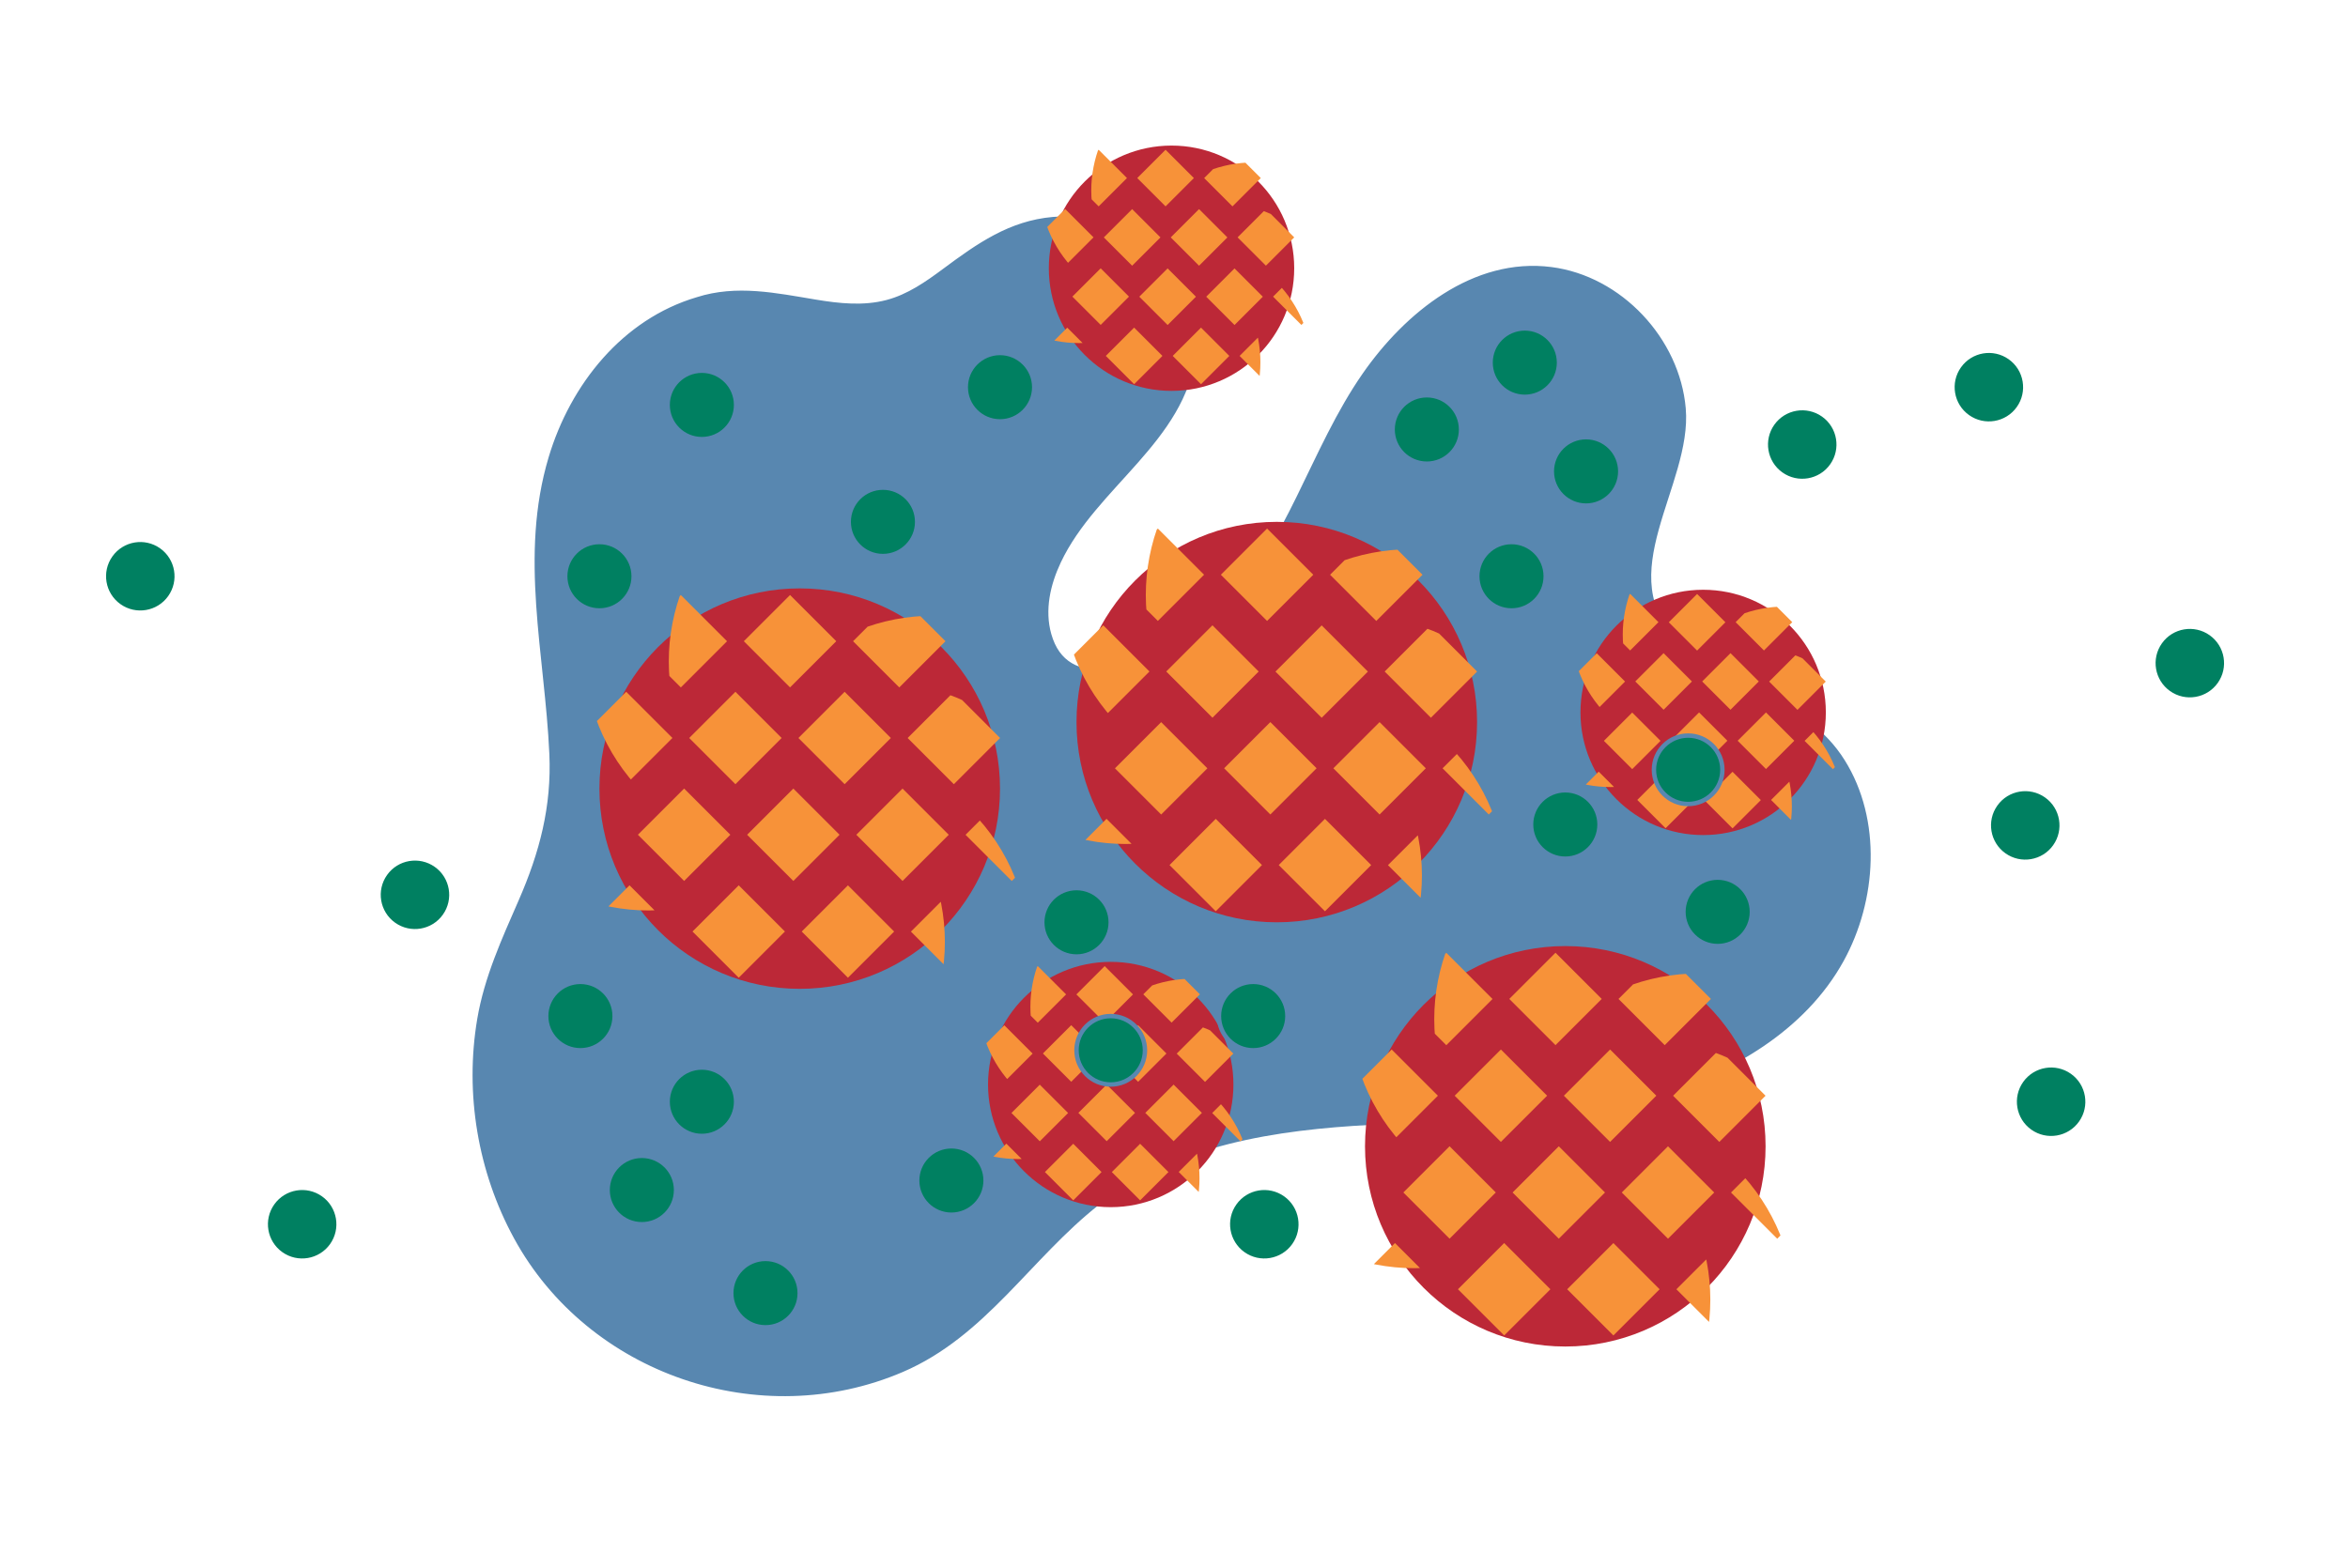 <?xml version="1.0" encoding="utf-8"?>
<!-- Generator: Adobe Illustrator 16.0.4, SVG Export Plug-In . SVG Version: 6.00 Build 0)  -->
<!DOCTYPE svg PUBLIC "-//W3C//DTD SVG 1.1//EN" "http://www.w3.org/Graphics/SVG/1.1/DTD/svg11.dtd">
<svg version="1.1" xmlns="http://www.w3.org/2000/svg" xmlns:xlink="http://www.w3.org/1999/xlink" x="0px" y="0px"
	 width="603.52px" height="403.052px" viewBox="0 0 603.52 403.052" enable-background="new 0 0 603.52 403.052"
	 xml:space="preserve">
<g id="Layer_1" display="none">
	<rect x="4.011" y="53.712" display="inline" fill="#5887B0" width="416.648" height="40.183"/>
	<g display="inline">
		<defs>
			<rect id="SVGID_1_" x="-65" width="733.52" height="403.052"/>
		</defs>
		<clipPath id="SVGID_2_">
			<use xlink:href="#SVGID_1_"  overflow="visible"/>
		</clipPath>
		<path clip-path="url(#SVGID_2_)" fill="#FFD937" d="M27.338,49.225c0,15.362-12.453,27.814-27.814,27.814
			c-15.363,0-27.816-12.452-27.816-27.814c0-15.361,12.453-27.815,27.816-27.815C14.885,21.409,27.338,33.863,27.338,49.225"/>
		<path clip-path="url(#SVGID_2_)" fill="#008061" d="M27.338,96.581c0,15.361-12.453,27.814-27.814,27.814
			c-15.363,0-27.816-12.453-27.816-27.814S-15.84,68.766-0.477,68.766C14.885,68.766,27.338,81.22,27.338,96.581"/>
		<path clip-path="url(#SVGID_2_)" fill="#BC2837" d="M448.475,49.225c0,15.362-12.452,27.814-27.814,27.814
			s-27.816-12.452-27.816-27.814c0-15.361,12.454-27.815,27.816-27.815S448.475,33.863,448.475,49.225"/>
		<path clip-path="url(#SVGID_2_)" fill="#F79239" d="M448.475,96.581c0,15.361-12.452,27.814-27.814,27.814
			s-27.816-12.453-27.816-27.814s12.454-27.815,27.816-27.815S448.475,81.22,448.475,96.581"/>
		
			<rect x="464.002" y="105.89" transform="matrix(-0.992 -0.128 0.128 -0.992 1323.091 336.688)" clip-path="url(#SVGID_2_)" fill="#F79239" width="416.648" height="40.182"/>
		<path clip-path="url(#SVGID_2_)" fill="#008061" d="M491.975,78.007c-1.96,15.236-15.898,25.999-31.136,24.04
			c-15.236-1.959-26-15.899-24.041-31.136c1.96-15.236,15.901-26,31.137-24.041C483.171,48.83,493.934,62.771,491.975,78.007"/>
		<path clip-path="url(#SVGID_2_)" fill="#5887B0" d="M485.935,124.977c-1.96,15.235-15.898,25.999-31.137,24.04
			c-15.236-1.96-25.999-15.899-24.04-31.137c1.96-15.235,15.9-26,31.136-24.041C477.131,95.8,487.894,109.74,485.935,124.977"/>
		<rect x="456.714" y="319.779" clip-path="url(#SVGID_2_)" fill="#5887B0" width="416.648" height="40.182"/>
		<path clip-path="url(#SVGID_2_)" fill="#BC2837" d="M428.897,364.451c0-15.363,12.454-27.816,27.815-27.816
			c15.363,0,27.815,12.453,27.815,27.816c0,15.361-12.452,27.814-27.815,27.814C441.352,392.265,428.897,379.812,428.897,364.451"/>
		<path clip-path="url(#SVGID_2_)" fill="#F79239" d="M428.897,317.093c0-15.361,12.454-27.814,27.815-27.814
			c15.363,0,27.815,12.453,27.815,27.814s-12.452,27.814-27.815,27.814C441.352,344.908,428.897,332.455,428.897,317.093"/>
		
			<rect x="-3.278" y="267.603" transform="matrix(0.992 0.128 -0.128 0.992 38.371 -23.804)" clip-path="url(#SVGID_2_)" fill="#F79239" width="416.649" height="40.182"/>
		<path clip-path="url(#SVGID_2_)" fill="#008061" d="M385.398,335.667c1.959-15.236,15.899-25.998,31.137-24.039
			c15.235,1.959,26,15.898,24.04,31.135c-1.959,15.236-15.9,26-31.137,24.041C394.203,364.845,383.438,350.904,385.398,335.667"/>
		<path clip-path="url(#SVGID_2_)" fill="#5887B0" d="M391.438,288.699c1.959-15.236,15.899-26,31.137-24.041
			c15.235,1.961,26,15.898,24.039,31.137c-1.959,15.236-15.899,26-31.136,24.041C400.243,317.875,389.479,303.935,391.438,288.699"
			/>
		<path clip-path="url(#SVGID_2_)" fill="#BC2837" d="M-32.299,281.953c1.959-15.236,15.899-26,31.137-24.041
			c15.235,1.959,26,15.898,24.04,31.137c-1.959,15.236-15.9,26-31.137,24.039C-23.494,311.128-34.259,297.189-32.299,281.953"/>
		<path clip-path="url(#SVGID_2_)" fill="#FFD937" d="M-26.259,234.982c1.96-15.236,15.899-25.998,31.137-24.039
			c15.236,1.959,26,15.898,24.041,31.135c-1.961,15.238-15.9,26-31.138,24.041C-17.454,264.16-28.218,250.22-26.259,234.982"/>
	</g>
</g>
<g id="Layer_2" display="none">
	<g display="inline">
		<defs>
			<path id="SVGID_3_" d="M312.028,349.859c81.37,0,147.334-65.963,147.334-147.332c0-81.371-65.964-147.334-147.334-147.334
				V349.859z"/>
		</defs>
		<clipPath id="SVGID_4_">
			<use xlink:href="#SVGID_3_"  overflow="visible"/>
		</clipPath>
		<path clip-path="url(#SVGID_4_)" fill="#5887B0" d="M312.028,349.86c81.37,0,147.334-65.964,147.334-147.333
			c0-81.37-65.964-147.334-147.334-147.334"/>
		<path clip-path="url(#SVGID_4_)" fill="none" stroke="#BD2036" stroke-width="9" stroke-miterlimit="10" d="M392.954,181.104
			c0-10.572,8.57-19.143,19.144-19.143c10.571,0,19.142,8.57,19.142,19.143"/>
		<path clip-path="url(#SVGID_4_)" fill="none" stroke="#BD2036" stroke-width="9" stroke-miterlimit="10" d="M370.891,293.313
			c0-10.572,8.571-19.145,19.145-19.145c10.572,0,19.142,8.572,19.142,19.145"/>
		<path clip-path="url(#SVGID_4_)" fill="none" stroke="#BD2036" stroke-width="9" stroke-miterlimit="10" d="M418.584,236.104
			c0-10.572,8.569-19.143,19.143-19.143c10.573,0,19.143,8.57,19.143,19.143"/>
		<path clip-path="url(#SVGID_4_)" fill="none" stroke="#BD2036" stroke-width="9" stroke-miterlimit="10" d="M392.954,251.022
			c-10.572,0-19.145-8.571-19.145-19.145c0-10.571,8.572-19.142,19.145-19.142"/>
		<path clip-path="url(#SVGID_4_)" fill="none" stroke="#BD2036" stroke-width="9" stroke-miterlimit="10" d="M323.793,212.736
			c-10.572,0-19.143-8.571-19.143-19.144s8.571-19.144,19.143-19.144"/>
		<path clip-path="url(#SVGID_4_)" fill="none" stroke="#BD2036" stroke-width="9" stroke-miterlimit="10" d="M374.893,148.755
			c0,10.573-8.57,19.144-19.144,19.144c-10.572,0-19.143-8.57-19.143-19.144"/>
		<path clip-path="url(#SVGID_4_)" fill="none" stroke="#BD2036" stroke-width="9" stroke-miterlimit="10" d="M355.75,312.196
			c0,10.573-8.571,19.144-19.144,19.144c-10.572,0-19.142-8.57-19.142-19.144"/>
		<path clip-path="url(#SVGID_4_)" fill="none" stroke="#BD2036" stroke-width="9" stroke-miterlimit="10" d="M333.22,86.706
			c10.572,0,19.143,8.57,19.143,19.144c0,10.572-8.571,19.144-19.143,19.144"/>
		<path clip-path="url(#SVGID_4_)" fill="none" stroke="#BD2036" stroke-width="9" stroke-miterlimit="10" d="M321.813,243.323
			c10.572,0,19.144,8.57,19.144,19.144c0,10.572-8.572,19.143-19.144,19.143"/>
		<path clip-path="url(#SVGID_4_)" fill="none" stroke="#BD2036" stroke-width="9" stroke-miterlimit="10" d="M390.036,71.482
			c10.571,0,19.143,8.571,19.143,19.144s-8.571,19.144-19.143,19.144"/>
	</g>
	<g display="inline">
		<defs>
			<path id="SVGID_5_" d="M142.382,202.527c0,81.369,65.963,147.332,147.334,147.332V55.193
				C208.345,55.193,142.382,121.156,142.382,202.527"/>
		</defs>
		<clipPath id="SVGID_6_">
			<use xlink:href="#SVGID_5_"  overflow="visible"/>
		</clipPath>
		<path clip-path="url(#SVGID_6_)" fill="#008061" d="M289.716,55.193c-81.37,0-147.334,65.964-147.334,147.334
			c0,81.369,65.964,147.333,147.334,147.333"/>
		<path clip-path="url(#SVGID_6_)" fill="none" stroke="#F79239" stroke-width="9" stroke-miterlimit="10" d="M206.299,221.717
			c0,10.572-8.57,19.144-19.144,19.144c-10.572,0-19.142-8.571-19.142-19.144"/>
		<path clip-path="url(#SVGID_6_)" fill="none" stroke="#F79239" stroke-width="9" stroke-miterlimit="10" d="M228.36,109.509
			c0,10.571-8.571,19.143-19.144,19.143c-10.572,0-19.142-8.571-19.142-19.143"/>
		<path clip-path="url(#SVGID_6_)" fill="none" stroke="#F79239" stroke-width="9" stroke-miterlimit="10" d="M180.668,166.717
			c0,10.572-8.57,19.144-19.143,19.144c-10.572,0-19.143-8.571-19.143-19.144"/>
		<path clip-path="url(#SVGID_6_)" fill="none" stroke="#F79239" stroke-width="9" stroke-miterlimit="10" d="M206.299,151.8
			c10.572,0,19.144,8.569,19.144,19.143c0,10.572-8.572,19.144-19.144,19.144"/>
		<path clip-path="url(#SVGID_6_)" fill="none" stroke="#F79239" stroke-width="9" stroke-miterlimit="10" d="M275.459,190.086
			c10.572,0,19.143,8.57,19.143,19.143c0,10.573-8.571,19.144-19.143,19.144"/>
		<path clip-path="url(#SVGID_6_)" fill="none" stroke="#F79239" stroke-width="9" stroke-miterlimit="10" d="M224.359,254.066
			c0-10.572,8.57-19.144,19.143-19.144c10.573,0,19.143,8.571,19.143,19.144"/>
		<path clip-path="url(#SVGID_6_)" fill="none" stroke="#F79239" stroke-width="9" stroke-miterlimit="10" d="M243.502,90.625
			c0-10.572,8.571-19.145,19.144-19.145c10.572,0,19.143,8.572,19.143,19.145"/>
		<path clip-path="url(#SVGID_6_)" fill="none" stroke="#F79239" stroke-width="9" stroke-miterlimit="10" d="M266.032,316.116
			c-10.572,0-19.143-8.57-19.143-19.145c0-10.571,8.571-19.142,19.143-19.142"/>
		<path clip-path="url(#SVGID_6_)" fill="none" stroke="#F79239" stroke-width="9" stroke-miterlimit="10" d="M277.438,159.499
			c-10.572,0-19.143-8.57-19.143-19.143s8.571-19.144,19.143-19.144"/>
		<path clip-path="url(#SVGID_6_)" fill="none" stroke="#F79239" stroke-width="9" stroke-miterlimit="10" d="M209.217,331.339
			c-10.572,0-19.143-8.57-19.143-19.145c0-10.571,8.571-19.142,19.143-19.142"/>
	</g>
</g>
<g id="Layer_3">
	<path fill="#5887B0" d="M179.836,79.155c-17.249,4.792-29.981,20.334-35.52,37.358c-5.536,17.025-4.882,35.426-2.799,53.206
		c1.656,14.156,4.175,28.559,1.392,42.537c-2.739,13.756-10.41,25.998-14.765,39.332c-10.123,30.991,0.042,67.948,25.481,88.336
		c25.44,20.389,64.714,21.912,90.877,2.46c13.823-10.278,23.576-25.25,37.301-35.661c17.788-13.489,40.722-18.181,62.983-19.863
		c22.262-1.684,44.787-0.751,66.761-4.697c21.975-3.947,44.096-13.627,56.977-31.861c12.879-18.235,13.331-46.207-3.277-61.126
		c-13.604-12.221-36.647-15.414-42.568-32.715c-5.104-14.919,6.396-30.212,7.785-45.919c1.768-19.99-16.164-39.463-36.23-39.349
		c-18.034,0.104-33.411,13.585-43.173,28.747c-9.764,15.161-15.708,32.544-25.662,47.581c-9.955,15.036-25.769,28.169-43.791,27.585
		c-2.526-0.081-5.105-0.453-7.324-1.661c-3.09-1.684-5.161-4.834-6.326-8.156c-5.008-14.277,4.977-29.198,15.209-40.343
		c10.234-11.144,22.1-23.391,21.6-38.512c-0.351-10.619-7.472-20.509-17.106-24.99c-9.633-4.479-21.325-3.733-30.753,1.166
		c-8.881,4.615-15.848,12.582-25.166,16.236C214.508,85.602,197.3,73.02,179.836,79.155"/>
	<path fill="#5887B0" d="M179.081,76.418c-19.13,5.675-32.464,22.454-38.052,41.106c-7.628,25.461-0.996,50.593,0.173,76.313
		c0.612,13.499-2.512,25.339-7.873,37.615c-4.338,9.936-8.841,19.759-10.661,30.529c-3.24,19.185,0.138,39.322,9.456,56.408
		c19.099,35.012,63.284,50.115,99.984,34.338c21.262-9.141,32.775-29.136,50.386-42.977c19.7-15.483,45.648-19.244,69.936-20.54
		c24.472-1.308,49.553-0.443,73.296-7.479c19.104-5.662,38.268-16.688,48.151-34.647c8.545-15.526,9.889-36.273,0.26-51.653
		c-9.942-15.879-29.144-18.323-42.215-30.286c-18.429-16.866,3.098-40.216,1.375-60.153c-1.552-17.981-16.545-34.018-34.524-36.331
		c-20.138-2.592-37.673,11.805-48.485,27.336c-13.606,19.549-19.408,44.155-36.47,61.353c-7.796,7.86-17.898,14.287-29.228,14.89
		c-7.178,0.382-12.323-1.962-14.375-9.238c-1.745-6.19-0.239-12.686,2.434-18.364c9.062-19.249,32.066-31.16,34.73-53.602
		c2.475-20.857-16.802-36.997-36.764-35.258c-11.188,0.975-19.461,6.846-28.195,13.336c-4.461,3.315-9.117,6.583-14.567,8.019
		c-5.928,1.562-12.123,0.897-18.083-0.092C199.452,75.33,189.338,73.14,179.081,76.418c-3.466,1.107-1.983,6.59,1.51,5.474
		c10.835-3.464,21.474-0.053,32.347,1.32c10.132,1.28,19.247-0.324,27.837-5.992c8.929-5.893,16.456-13.562,27.433-15.447
		c11.481-1.971,23.547,2.438,29.833,12.502c13.407,21.467-10.354,39.854-22.255,54.969c-6.059,7.697-11.466,16.787-11.965,26.82
		c-0.416,8.353,3.145,18.266,11.799,20.972c18.312,5.724,37.765-9.162,48.255-22.585c13.52-17.293,19.363-39.111,32.191-56.829
		c11.826-16.331,33.165-30.768,53.259-19.576c8.462,4.712,15.006,12.864,17.456,22.268c2.808,10.771-1.612,21.084-4.888,31.195
		c-2.858,8.818-4.979,18.265-1.377,27.201c2.818,6.997,8.503,12.02,14.774,15.934c7.276,4.541,15.309,7.74,22.5,12.426
		c7.882,5.136,13.423,12.365,15.866,21.501c5.2,19.446-3.361,39.317-18.385,51.838c-16.907,14.089-39.353,19.237-60.771,21.117
		c-23.77,2.086-47.808,0.832-71.357,5.233c-21.703,4.054-40.247,13.262-55.659,29.144c-7.345,7.57-14.132,15.769-22.361,22.427
		c-8.042,6.508-17.521,10.905-27.592,13.185c-19.115,4.328-40.05,0.807-56.556-9.794c-16.844-10.815-27.94-28.944-32.077-48.323
		c-1.988-9.31-2.376-19.062-0.983-28.489c1.644-11.124,6.23-21.167,10.668-31.396c4.521-10.42,8.005-20.819,8.37-32.271
		c0.377-11.811-1.791-23.506-3.008-35.209c-2.413-23.218-1.854-48.913,13.382-68.017c6.048-7.583,13.93-13.354,23.264-16.123
		C184.084,80.855,182.598,75.375,179.081,76.418"/>
	<path fill="#BC2837" d="M379.661,185.655c0,28.432-23.049,51.479-51.479,51.479c-28.434,0-51.482-23.048-51.482-51.479
		c0-28.432,23.049-51.48,51.482-51.48C356.612,134.174,379.661,157.223,379.661,185.655"/>
	<g>
		<defs>
			<path id="SVGID_7_" d="M276.699,185.655c0,28.431,23.049,51.479,51.48,51.479c28.434,0,51.482-23.049,51.482-51.479
				s-23.049-51.481-51.482-51.481C299.748,134.174,276.699,157.224,276.699,185.655"/>
		</defs>
		<clipPath id="SVGID_8_">
			<use xlink:href="#SVGID_7_"  overflow="visible"/>
		</clipPath>
		
			<rect x="289.258" y="139.353" transform="matrix(0.707 -0.707 0.707 0.707 -17.295 253.752)" clip-path="url(#SVGID_8_)" fill="#F79239" width="16.802" height="16.801"/>
		
			<rect x="317.332" y="139.352" transform="matrix(0.707 -0.707 0.707 0.707 -9.072 273.604)" clip-path="url(#SVGID_8_)" fill="#F79239" width="16.802" height="16.802"/>
		
			<rect x="345.408" y="139.352" transform="matrix(0.707 -0.707 0.707 0.707 -0.849 293.456)" clip-path="url(#SVGID_8_)" fill="#F79239" width="16.802" height="16.802"/>
		
			<rect x="373.483" y="139.352" transform="matrix(0.707 -0.707 0.707 0.707 7.374 313.309)" clip-path="url(#SVGID_8_)" fill="#F79239" width="16.802" height="16.802"/>
		
			<rect x="275.22" y="164.236" transform="matrix(0.707 -0.707 0.707 0.707 -39.002 251.115)" clip-path="url(#SVGID_8_)" fill="#F79239" width="16.802" height="16.802"/>
		
			<rect x="303.295" y="164.236" transform="matrix(0.707 -0.707 0.707 0.707 -30.779 270.967)" clip-path="url(#SVGID_8_)" fill="#F79239" width="16.802" height="16.802"/>
		
			<rect x="331.37" y="164.236" transform="matrix(0.707 -0.707 0.707 0.707 -22.552 290.834)" clip-path="url(#SVGID_8_)" fill="#F79239" width="16.801" height="16.802"/>
		
			<rect x="359.445" y="164.236" transform="matrix(0.707 -0.707 0.707 0.707 -14.333 310.671)" clip-path="url(#SVGID_8_)" fill="#F79239" width="16.802" height="16.802"/>
		
			<rect x="290.109" y="189.12" transform="matrix(0.707 -0.707 0.707 0.707 -52.234 268.945)" clip-path="url(#SVGID_8_)" fill="#F79239" width="16.801" height="16.802"/>
		
			<rect x="318.183" y="189.12" transform="matrix(0.707 -0.707 0.707 0.707 -44.014 288.782)" clip-path="url(#SVGID_8_)" fill="#F79239" width="16.802" height="16.802"/>
		
			<rect x="346.258" y="189.12" transform="matrix(0.707 -0.707 0.707 0.707 -35.791 308.635)" clip-path="url(#SVGID_8_)" fill="#F79239" width="16.802" height="16.802"/>
		
			<rect x="374.333" y="189.12" transform="matrix(0.707 -0.707 0.707 0.707 -27.568 328.487)" clip-path="url(#SVGID_8_)" fill="#F79239" width="16.802" height="16.802"/>
		
			<rect x="276.071" y="214.004" transform="matrix(0.707 -0.707 0.707 0.707 -73.944 266.293)" clip-path="url(#SVGID_8_)" fill="#F79239" width="16.802" height="16.802"/>
		
			<rect x="304.146" y="214.004" transform="matrix(0.707 -0.707 0.707 0.707 -65.721 286.145)" clip-path="url(#SVGID_8_)" fill="#F79239" width="16.802" height="16.802"/>
		
			<rect x="332.221" y="214.004" transform="matrix(0.707 -0.707 0.707 0.707 -57.498 305.997)" clip-path="url(#SVGID_8_)" fill="#F79239" width="16.802" height="16.802"/>
		
			<rect x="360.296" y="214.004" transform="matrix(0.707 -0.707 0.707 0.707 -49.271 325.866)" clip-path="url(#SVGID_8_)" fill="#F79239" width="16.801" height="16.802"/>
	</g>
	<path fill="#BC2837" d="M453.817,294.726c0,28.432-23.049,51.48-51.479,51.48c-28.434,0-51.481-23.049-51.481-51.48
		s23.048-51.48,51.481-51.48C430.769,243.246,453.817,266.294,453.817,294.726"/>
	<g>
		<defs>
			<path id="SVGID_9_" d="M350.855,294.726c0,28.432,23.05,51.48,51.482,51.48c28.432,0,51.48-23.049,51.48-51.48
				s-23.049-51.481-51.48-51.481C373.905,243.245,350.855,266.294,350.855,294.726"/>
		</defs>
		<clipPath id="SVGID_10_">
			<use xlink:href="#SVGID_9_"  overflow="visible"/>
		</clipPath>
		
			<rect x="363.414" y="248.424" transform="matrix(0.707 -0.707 0.707 0.707 -72.697 338.153)" clip-path="url(#SVGID_10_)" fill="#F79239" width="16.801" height="16.802"/>
		
			<rect x="391.489" y="248.424" transform="matrix(0.707 -0.707 0.707 0.707 -64.478 357.987)" clip-path="url(#SVGID_10_)" fill="#F79239" width="16.802" height="16.802"/>
		
			<rect x="419.564" y="248.424" transform="matrix(0.707 -0.707 0.707 0.707 -56.255 377.839)" clip-path="url(#SVGID_10_)" fill="#F79239" width="16.802" height="16.802"/>
		
			<rect x="447.639" y="248.424" transform="matrix(0.707 -0.707 0.707 0.707 -48.031 397.691)" clip-path="url(#SVGID_10_)" fill="#F79239" width="16.802" height="16.802"/>
		
			<rect x="349.376" y="273.307" transform="matrix(0.707 -0.707 0.707 0.707 -94.407 335.497)" clip-path="url(#SVGID_10_)" fill="#F79239" width="16.802" height="16.802"/>
		
			<rect x="377.452" y="273.307" transform="matrix(0.707 -0.707 0.707 0.707 -86.184 355.349)" clip-path="url(#SVGID_10_)" fill="#F79239" width="16.802" height="16.802"/>
		
			<rect x="405.527" y="273.307" transform="matrix(0.707 -0.707 0.707 0.707 -77.961 375.202)" clip-path="url(#SVGID_10_)" fill="#F79239" width="16.802" height="16.802"/>
		
			<rect x="433.601" y="273.308" transform="matrix(0.707 -0.707 0.707 0.707 -69.739 395.053)" clip-path="url(#SVGID_10_)" fill="#F79239" width="16.802" height="16.801"/>
		
			<rect x="364.265" y="298.191" transform="matrix(0.707 -0.707 0.707 0.707 -107.642 353.313)" clip-path="url(#SVGID_10_)" fill="#F79239" width="16.802" height="16.802"/>
		
			<rect x="392.34" y="298.192" transform="matrix(0.707 -0.707 0.707 0.707 -99.419 373.165)" clip-path="url(#SVGID_10_)" fill="#F79239" width="16.802" height="16.801"/>
		
			<rect x="420.414" y="298.191" transform="matrix(0.707 -0.707 0.707 0.707 -91.196 393.017)" clip-path="url(#SVGID_10_)" fill="#F79239" width="16.802" height="16.802"/>
		
			<rect x="448.49" y="298.191" transform="matrix(0.707 -0.707 0.707 0.707 -82.973 412.869)" clip-path="url(#SVGID_10_)" fill="#F79239" width="16.802" height="16.802"/>
		
			<rect x="350.227" y="323.075" transform="matrix(0.707 -0.707 0.707 0.707 -129.349 350.675)" clip-path="url(#SVGID_10_)" fill="#F79239" width="16.802" height="16.802"/>
		
			<rect x="378.302" y="323.075" transform="matrix(0.707 -0.707 0.707 0.707 -121.126 370.527)" clip-path="url(#SVGID_10_)" fill="#F79239" width="16.802" height="16.802"/>
		
			<rect x="406.377" y="323.075" transform="matrix(0.707 -0.707 0.707 0.707 -112.903 390.38)" clip-path="url(#SVGID_10_)" fill="#F79239" width="16.802" height="16.802"/>
		
			<rect x="434.452" y="323.075" transform="matrix(0.707 -0.707 0.707 0.707 -104.68 410.232)" clip-path="url(#SVGID_10_)" fill="#F79239" width="16.802" height="16.802"/>
	</g>
	<path fill="#BC2837" d="M469.307,183.169c0,17.417-14.119,31.536-31.535,31.536s-31.535-14.119-31.535-31.536
		c0-17.416,14.119-31.535,31.535-31.535S469.307,165.753,469.307,183.169"/>
	<g>
		<defs>
			<path id="SVGID_11_" d="M406.235,183.169c0,17.417,14.118,31.536,31.536,31.536c17.416,0,31.535-14.119,31.535-31.536
				c0-17.416-14.119-31.535-31.535-31.535C420.354,151.634,406.235,165.753,406.235,183.169"/>
		</defs>
		<clipPath id="SVGID_12_">
			<use xlink:href="#SVGID_11_"  overflow="visible"/>
		</clipPath>
		
			<rect x="413.929" y="154.807" transform="matrix(0.707 -0.707 0.707 0.707 9.634 343.166)" clip-path="url(#SVGID_12_)" fill="#F79239" width="10.291" height="10.292"/>
		
			<rect x="431.127" y="154.806" transform="matrix(0.707 -0.707 0.707 0.707 14.684 355.354)" clip-path="url(#SVGID_12_)" fill="#F79239" width="10.291" height="10.293"/>
		
			<rect x="448.325" y="154.807" transform="matrix(0.707 -0.707 0.707 0.707 19.708 367.486)" clip-path="url(#SVGID_12_)" fill="#F79239" width="10.291" height="10.292"/>
		
			<rect x="465.523" y="154.807" transform="matrix(0.707 -0.707 0.707 0.707 24.745 379.647)" clip-path="url(#SVGID_12_)" fill="#F79239" width="10.291" height="10.292"/>
		
			<rect x="405.33" y="170.049" transform="matrix(0.707 -0.707 0.707 0.707 -3.651 341.577)" clip-path="url(#SVGID_12_)" fill="#F79239" width="10.291" height="10.293"/>
		
			<rect x="422.528" y="170.05" transform="matrix(0.707 -0.707 0.707 0.707 1.375 353.71)" clip-path="url(#SVGID_12_)" fill="#F79239" width="10.291" height="10.292"/>
		
			<rect x="439.726" y="170.05" transform="matrix(0.707 -0.707 0.707 0.707 6.411 365.871)" clip-path="url(#SVGID_12_)" fill="#F79239" width="10.291" height="10.292"/>
		
			<rect x="456.923" y="170.049" transform="matrix(0.707 -0.707 0.707 0.707 11.461 378.061)" clip-path="url(#SVGID_12_)" fill="#F79239" width="10.291" height="10.293"/>
		
			<rect x="414.45" y="185.293" transform="matrix(0.707 -0.707 0.707 0.707 -11.759 352.491)" clip-path="url(#SVGID_12_)" fill="#F79239" width="10.291" height="10.293"/>
		
			<rect x="431.648" y="185.293" transform="matrix(0.707 -0.707 0.707 0.707 -6.733 364.623)" clip-path="url(#SVGID_12_)" fill="#F79239" width="10.291" height="10.292"/>
		
			<rect x="448.846" y="185.293" transform="matrix(0.707 -0.707 0.707 0.707 -1.696 376.784)" clip-path="url(#SVGID_12_)" fill="#F79239" width="10.291" height="10.292"/>
		
			<rect x="466.044" y="185.293" transform="matrix(0.707 -0.707 0.707 0.707 3.354 388.975)" clip-path="url(#SVGID_12_)" fill="#F79239" width="10.291" height="10.293"/>
		
			<rect x="405.851" y="200.536" transform="matrix(0.707 -0.707 0.707 0.707 -25.071 350.832)" clip-path="url(#SVGID_12_)" fill="#F79239" width="10.291" height="10.292"/>
		
			<rect x="423.049" y="200.536" transform="matrix(0.707 -0.707 0.707 0.707 -20.035 362.992)" clip-path="url(#SVGID_12_)" fill="#F79239" width="10.291" height="10.292"/>
		
			<rect x="440.247" y="200.536" transform="matrix(0.707 -0.707 0.707 0.707 -14.987 375.183)" clip-path="url(#SVGID_12_)" fill="#F79239" width="10.29" height="10.292"/>
		
			<rect x="457.445" y="200.536" transform="matrix(0.707 -0.707 0.707 0.707 -9.962 387.312)" clip-path="url(#SVGID_12_)" fill="#F79239" width="10.291" height="10.292"/>
	</g>
	<path fill="#BC2837" d="M317.033,278.839c0,17.417-14.119,31.536-31.535,31.536s-31.535-14.119-31.535-31.536
		s14.119-31.535,31.535-31.535S317.033,261.422,317.033,278.839"/>
	<g>
		<defs>
			<path id="SVGID_13_" d="M253.962,278.839c0,17.418,14.119,31.535,31.535,31.535c17.417,0,31.537-14.117,31.537-31.535
				s-14.12-31.534-31.537-31.534C268.081,247.305,253.962,261.421,253.962,278.839"/>
		</defs>
		<clipPath id="SVGID_14_">
			<use xlink:href="#SVGID_13_"  overflow="visible"/>
		</clipPath>
		
			<rect x="261.654" y="250.475" transform="matrix(0.707 -0.707 0.707 0.707 -102.607 263.576)" clip-path="url(#SVGID_14_)" fill="#F79239" width="10.292" height="10.294"/>
		
			<rect x="278.853" y="250.475" transform="matrix(0.707 -0.707 0.707 0.707 -97.568 275.738)" clip-path="url(#SVGID_14_)" fill="#F79239" width="10.292" height="10.294"/>
		
			<rect x="296.051" y="250.475" transform="matrix(0.707 -0.707 0.707 0.707 -92.531 287.875)" clip-path="url(#SVGID_14_)" fill="#F79239" width="10.292" height="10.293"/>
		
			<rect x="313.249" y="250.475" transform="matrix(0.707 -0.707 0.707 0.707 -87.493 300.036)" clip-path="url(#SVGID_14_)" fill="#F79239" width="10.292" height="10.293"/>
		
			<rect x="253.056" y="265.718" transform="matrix(0.707 -0.707 0.707 0.707 -115.905 261.936)" clip-path="url(#SVGID_14_)" fill="#F79239" width="10.291" height="10.293"/>
		
			<rect x="270.254" y="265.719" transform="matrix(0.707 -0.707 0.707 0.707 -110.868 274.072)" clip-path="url(#SVGID_14_)" fill="#F79239" width="10.292" height="10.292"/>
		
			<rect x="287.452" y="265.719" transform="matrix(0.707 -0.707 0.707 0.707 -105.83 286.233)" clip-path="url(#SVGID_14_)" fill="#F79239" width="10.292" height="10.292"/>
		
			<rect x="304.65" y="265.718" transform="matrix(0.707 -0.707 0.707 0.707 -100.791 298.42)" clip-path="url(#SVGID_14_)" fill="#F79239" width="10.291" height="10.293"/>
		
			<rect x="262.176" y="280.961" transform="matrix(0.707 -0.707 0.707 0.707 -124.014 272.877)" clip-path="url(#SVGID_14_)" fill="#F79239" width="10.292" height="10.294"/>
		
			<rect x="279.374" y="280.961" transform="matrix(0.707 -0.707 0.707 0.707 -118.975 285.012)" clip-path="url(#SVGID_14_)" fill="#F79239" width="10.292" height="10.293"/>
		
			<rect x="296.572" y="280.961" transform="matrix(0.707 -0.707 0.707 0.707 -113.937 297.174)" clip-path="url(#SVGID_14_)" fill="#F79239" width="10.292" height="10.293"/>
		
			<rect x="313.77" y="280.961" transform="matrix(0.707 -0.707 0.707 0.707 -108.897 309.364)" clip-path="url(#SVGID_14_)" fill="#F79239" width="10.292" height="10.294"/>
		
			<rect x="253.578" y="296.206" transform="matrix(0.707 -0.707 0.707 0.707 -137.308 271.182)" clip-path="url(#SVGID_14_)" fill="#F79239" width="10.291" height="10.292"/>
		
			<rect x="270.775" y="296.206" transform="matrix(0.707 -0.707 0.707 0.707 -132.273 283.369)" clip-path="url(#SVGID_14_)" fill="#F79239" width="10.29" height="10.292"/>
		
			<rect x="287.973" y="296.206" transform="matrix(0.707 -0.707 0.707 0.707 -127.236 295.53)" clip-path="url(#SVGID_14_)" fill="#F79239" width="10.29" height="10.292"/>
		
			<rect x="305.171" y="296.206" transform="matrix(0.707 -0.707 0.707 0.707 -122.199 307.662)" clip-path="url(#SVGID_14_)" fill="#F79239" width="10.291" height="10.292"/>
	</g>
	<path fill="#BC2837" d="M332.657,68.965c0,17.417-14.118,31.536-31.536,31.536c-17.416,0-31.535-14.119-31.535-31.536
		s14.119-31.535,31.535-31.535C318.539,37.43,332.657,51.548,332.657,68.965"/>
	<g>
		<defs>
			<path id="SVGID_15_" d="M269.585,68.966c0,17.417,14.119,31.536,31.536,31.536s31.536-14.119,31.536-31.536
				S318.538,37.43,301.121,37.43S269.585,51.549,269.585,68.966"/>
		</defs>
		<clipPath id="SVGID_16_">
			<use xlink:href="#SVGID_15_"  overflow="visible"/>
		</clipPath>
		
			<rect x="277.278" y="40.601" transform="matrix(0.707 -0.707 0.707 0.707 50.377 213.111)" clip-path="url(#SVGID_16_)" fill="#F79239" width="10.292" height="10.293"/>
		
			<rect x="294.477" y="40.601" transform="matrix(0.707 -0.707 0.707 0.707 55.415 225.273)" clip-path="url(#SVGID_16_)" fill="#F79239" width="10.292" height="10.293"/>
		
			<rect x="311.675" y="40.601" transform="matrix(0.707 -0.707 0.707 0.707 60.453 237.434)" clip-path="url(#SVGID_16_)" fill="#F79239" width="10.292" height="10.293"/>
		
			<rect x="328.872" y="40.601" transform="matrix(0.707 -0.707 0.707 0.707 65.504 249.613)" clip-path="url(#SVGID_16_)" fill="#F79239" width="10.291" height="10.293"/>
		
			<rect x="268.68" y="55.844" transform="matrix(0.707 -0.707 0.707 0.707 37.08 211.496)" clip-path="url(#SVGID_16_)" fill="#F79239" width="10.292" height="10.293"/>
		
			<rect x="285.877" y="55.844" transform="matrix(0.707 -0.707 0.707 0.707 42.128 223.673)" clip-path="url(#SVGID_16_)" fill="#F79239" width="10.291" height="10.293"/>
		
			<rect x="303.076" y="55.844" transform="matrix(0.707 -0.707 0.707 0.707 47.166 235.835)" clip-path="url(#SVGID_16_)" fill="#F79239" width="10.291" height="10.293"/>
		
			<rect x="320.273" y="55.844" transform="matrix(0.707 -0.707 0.707 0.707 52.192 247.979)" clip-path="url(#SVGID_16_)" fill="#F79239" width="10.292" height="10.293"/>
		
			<rect x="277.8" y="71.088" transform="matrix(0.707 -0.707 0.707 0.707 28.972 222.41)" clip-path="url(#SVGID_16_)" fill="#F79239" width="10.292" height="10.293"/>
		
			<rect x="294.997" y="71.087" transform="matrix(0.707 -0.707 0.707 0.707 34.02 234.588)" clip-path="url(#SVGID_16_)" fill="#F79239" width="10.291" height="10.293"/>
		
			<rect x="312.196" y="71.087" transform="matrix(0.707 -0.707 0.707 0.707 39.059 246.751)" clip-path="url(#SVGID_16_)" fill="#F79239" width="10.291" height="10.293"/>
		
			<rect x="329.394" y="71.088" transform="matrix(0.707 -0.707 0.707 0.707 44.085 258.893)" clip-path="url(#SVGID_16_)" fill="#F79239" width="10.292" height="10.293"/>
		
			<rect x="269.201" y="86.33" transform="matrix(0.707 -0.707 0.707 0.707 15.683 220.811)" clip-path="url(#SVGID_16_)" fill="#F79239" width="10.291" height="10.293"/>
		
			<rect x="286.398" y="86.331" transform="matrix(0.707 -0.707 0.707 0.707 20.712 232.955)" clip-path="url(#SVGID_16_)" fill="#F79239" width="10.292" height="10.293"/>
		
			<rect x="303.597" y="86.331" transform="matrix(0.707 -0.707 0.707 0.707 25.75 245.117)" clip-path="url(#SVGID_16_)" fill="#F79239" width="10.292" height="10.293"/>
		
			<rect x="320.794" y="86.33" transform="matrix(0.707 -0.707 0.707 0.707 30.787 257.278)" clip-path="url(#SVGID_16_)" fill="#F79239" width="10.292" height="10.293"/>
	</g>
	<path fill="#BC2837" d="M257.037,202.761c0,28.432-23.049,51.48-51.48,51.48c-28.433,0-51.481-23.049-51.481-51.48
		c0-28.433,23.049-51.48,51.481-51.48C233.988,151.281,257.037,174.328,257.037,202.761"/>
	<g>
		<defs>
			<path id="SVGID_17_" d="M154.076,202.761c0,28.432,23.049,51.48,51.48,51.48c28.433,0,51.48-23.048,51.48-51.48
				s-23.048-51.48-51.48-51.48C177.125,151.281,154.076,174.329,154.076,202.761"/>
		</defs>
		<clipPath id="SVGID_18_">
			<use xlink:href="#SVGID_17_"  overflow="visible"/>
		</clipPath>
		
			<rect x="166.634" y="156.458" transform="matrix(0.707 -0.707 0.707 0.707 -65.306 172.064)" clip-path="url(#SVGID_18_)" fill="#F79239" width="16.801" height="16.802"/>
		
			<rect x="194.708" y="156.458" transform="matrix(0.707 -0.707 0.707 0.707 -57.084 191.906)" clip-path="url(#SVGID_18_)" fill="#F79239" width="16.802" height="16.802"/>
		
			<rect x="222.784" y="156.458" transform="matrix(0.707 -0.707 0.707 0.707 -48.86 211.758)" clip-path="url(#SVGID_18_)" fill="#F79239" width="16.802" height="16.802"/>
		
			<rect x="250.859" y="156.458" transform="matrix(0.707 -0.707 0.707 0.707 -40.637 231.61)" clip-path="url(#SVGID_18_)" fill="#F79239" width="16.802" height="16.802"/>
		
			<rect x="152.596" y="181.342" transform="matrix(0.707 -0.707 0.707 0.707 -87.013 169.417)" clip-path="url(#SVGID_18_)" fill="#F79239" width="16.802" height="16.802"/>
		
			<rect x="180.671" y="181.342" transform="matrix(0.707 -0.707 0.707 0.707 -78.79 189.269)" clip-path="url(#SVGID_18_)" fill="#F79239" width="16.802" height="16.802"/>
		
			<rect x="208.746" y="181.342" transform="matrix(0.707 -0.707 0.707 0.707 -70.567 209.121)" clip-path="url(#SVGID_18_)" fill="#F79239" width="16.802" height="16.802"/>
		
			<rect x="236.821" y="181.342" transform="matrix(0.707 -0.707 0.707 0.707 -62.344 228.972)" clip-path="url(#SVGID_18_)" fill="#F79239" width="16.802" height="16.802"/>
		
			<rect x="167.485" y="206.226" transform="matrix(0.707 -0.707 0.707 0.707 -100.249 187.233)" clip-path="url(#SVGID_18_)" fill="#F79239" width="16.802" height="16.802"/>
		
			<rect x="195.559" y="206.227" transform="matrix(0.707 -0.707 0.707 0.707 -92.026 207.085)" clip-path="url(#SVGID_18_)" fill="#F79239" width="16.802" height="16.801"/>
		
			<rect x="223.634" y="206.226" transform="matrix(0.707 -0.707 0.707 0.707 -83.803 226.937)" clip-path="url(#SVGID_18_)" fill="#F79239" width="16.802" height="16.802"/>
		
			<rect x="251.709" y="206.226" transform="matrix(0.707 -0.707 0.707 0.707 -75.58 246.789)" clip-path="url(#SVGID_18_)" fill="#F79239" width="16.802" height="16.802"/>
		
			<rect x="153.447" y="231.11" transform="matrix(0.707 -0.707 0.707 0.707 -121.956 184.595)" clip-path="url(#SVGID_18_)" fill="#F79239" width="16.802" height="16.802"/>
		
			<rect x="181.522" y="231.11" transform="matrix(0.707 -0.707 0.707 0.707 -113.733 204.447)" clip-path="url(#SVGID_18_)" fill="#F79239" width="16.802" height="16.802"/>
		
			<rect x="209.597" y="231.11" transform="matrix(0.707 -0.707 0.707 0.707 -105.51 224.299)" clip-path="url(#SVGID_18_)" fill="#F79239" width="16.802" height="16.802"/>
		
			<rect x="237.672" y="231.11" transform="matrix(0.707 -0.707 0.707 0.707 -97.287 244.165)" clip-path="url(#SVGID_18_)" fill="#F79239" width="16.801" height="16.802"/>
	</g>
	<path fill="#008061" d="M189.202,104.108c0,4.859-3.938,8.798-8.798,8.798c-4.858,0-8.798-3.939-8.798-8.798
		c0-4.858,3.939-8.798,8.798-8.798C185.264,95.31,189.202,99.25,189.202,104.108"/>
	<circle fill="none" stroke="#5887B0" stroke-width="1.135" stroke-miterlimit="10" cx="180.404" cy="104.108" r="8.798"/>
	<path fill="#008061" d="M235.743,134.174c0,4.858-3.938,8.798-8.798,8.798c-4.857,0-8.798-3.94-8.798-8.798
		c0-4.859,3.94-8.798,8.798-8.798C231.806,125.376,235.743,129.315,235.743,134.174"/>
	<circle fill="none" stroke="#5887B0" stroke-width="1.135" stroke-miterlimit="10" cx="226.945" cy="134.174" r="8.798"/>
	<path fill="#008061" d="M265.835,99.55c0,4.858-3.938,8.798-8.798,8.798s-8.798-3.94-8.798-8.798c0-4.859,3.938-8.798,8.798-8.798
		S265.835,94.691,265.835,99.55"/>
	<circle fill="none" stroke="#5887B0" stroke-width="1.135" stroke-miterlimit="10" cx="257.037" cy="99.55" r="8.798"/>
	<path fill="#008061" d="M294.295,270.042c0,4.858-3.938,8.798-8.798,8.798c-4.857,0-8.798-3.939-8.798-8.798
		s3.94-8.798,8.798-8.798C290.357,261.244,294.295,265.183,294.295,270.042"/>
	<circle fill="none" stroke="#5887B0" stroke-width="1.135" stroke-miterlimit="10" cx="285.497" cy="270.042" r="8.798"/>
	<path fill="#008061" d="M253.339,303.524c0,4.858-3.938,8.798-8.798,8.798c-4.857,0-8.798-3.939-8.798-8.798
		s3.94-8.798,8.798-8.798C249.401,294.726,253.339,298.666,253.339,303.524"/>
	<circle fill="none" stroke="#5887B0" stroke-width="1.135" stroke-miterlimit="10" cx="244.541" cy="303.524" r="8.798"/>
	<path fill="#008061" d="M205.557,332.474c0,4.859-3.938,8.798-8.798,8.798s-8.798-3.938-8.798-8.798s3.938-8.798,8.798-8.798
		S205.557,327.615,205.557,332.474"/>
	<circle fill="none" stroke="#5887B0" stroke-width="1.135" stroke-miterlimit="10" cx="196.759" cy="332.474" r="8.798"/>
	<path fill="#008061" d="M173.774,305.972c0,4.857-3.938,8.798-8.798,8.798c-4.857,0-8.798-3.94-8.798-8.798
		c0-4.859,3.94-8.798,8.798-8.798C169.837,297.174,173.774,301.113,173.774,305.972"/>
	<circle fill="none" stroke="#5887B0" stroke-width="1.135" stroke-miterlimit="10" cx="164.977" cy="305.972" r="8.798"/>
	<path fill="#008061" d="M189.202,283.27c0,4.858-3.938,8.798-8.798,8.798c-4.858,0-8.798-3.939-8.798-8.798
		c0-4.859,3.939-8.798,8.798-8.798C185.264,274.472,189.202,278.411,189.202,283.27"/>
	<circle fill="none" stroke="#5887B0" stroke-width="1.135" stroke-miterlimit="10" cx="180.404" cy="283.27" r="8.798"/>
	<path fill="#008061" d="M157.983,261.244c0,4.859-3.938,8.798-8.798,8.798c-4.857,0-8.798-3.938-8.798-8.798
		s3.94-8.798,8.798-8.798C154.046,252.446,157.983,256.384,157.983,261.244"/>
	<circle fill="none" stroke="#5887B0" stroke-width="1.135" stroke-miterlimit="10" cx="149.186" cy="261.244" r="8.798"/>
	<path fill="#008061" d="M161.247,153.258c-2.813,3.961-8.308,4.89-12.268,2.075c-3.961-2.814-4.89-8.308-2.075-12.268
		c2.815-3.961,8.307-4.89,12.268-2.076C163.134,143.805,164.062,149.297,161.247,153.258"/>
	<circle fill="none" stroke="#5887B0" stroke-width="1.135" stroke-miterlimit="10" cx="154.076" cy="148.162" r="8.798"/>
	<path fill="#008061" d="M283.871,242.232c-2.813,3.961-8.308,4.89-12.268,2.075c-3.961-2.814-4.889-8.308-2.075-12.269
		c2.815-3.96,8.308-4.89,12.269-2.074C285.758,232.779,286.686,238.271,283.871,242.232"/>
	<circle fill="none" stroke="#5887B0" stroke-width="1.135" stroke-miterlimit="10" cx="276.7" cy="237.135" r="8.798"/>
	<path fill="#008061" d="M329.282,266.34c-2.814,3.961-8.308,4.89-12.269,2.075c-3.96-2.815-4.889-8.308-2.074-12.269
		c2.815-3.961,8.307-4.89,12.268-2.075C331.169,256.887,332.097,262.379,329.282,266.34"/>
	<circle fill="none" stroke="#5887B0" stroke-width="1.135" stroke-miterlimit="10" cx="322.111" cy="261.244" r="8.798"/>
	<path fill="#008061" d="M409.508,217.082c-2.813,3.96-8.307,4.89-12.268,2.074c-3.961-2.814-4.889-8.307-2.075-12.268
		c2.816-3.961,8.308-4.89,12.269-2.076C411.395,207.627,412.323,213.121,409.508,217.082"/>
	<circle fill="none" stroke="#5887B0" stroke-width="1.135" stroke-miterlimit="10" cx="402.336" cy="211.985" r="8.798"/>
	<path fill="#008061" d="M448.675,239.543c-2.813,3.961-8.308,4.89-12.269,2.075c-3.96-2.815-4.889-8.308-2.074-12.269
		c2.815-3.96,8.307-4.89,12.268-2.075C450.562,230.09,451.489,235.583,448.675,239.543"/>
	<circle fill="none" stroke="#5887B0" stroke-width="1.135" stroke-miterlimit="10" cx="441.503" cy="234.447" r="8.798"/>
	<path fill="#008061" d="M441.088,203.019c-2.813,3.961-8.307,4.89-12.268,2.075s-4.889-8.308-2.075-12.268
		c2.815-3.961,8.308-4.891,12.269-2.076S443.902,199.058,441.088,203.019"/>
	<circle fill="none" stroke="#5887B0" stroke-width="1.135" stroke-miterlimit="10" cx="433.917" cy="197.923" r="8.798"/>
	<path fill="#008061" d="M395.682,153.258c-2.813,3.961-8.308,4.89-12.268,2.075c-3.961-2.814-4.889-8.308-2.075-12.268
		c2.815-3.961,8.308-4.89,12.269-2.076C397.568,143.805,398.496,149.297,395.682,153.258"/>
	<circle fill="none" stroke="#5887B0" stroke-width="1.135" stroke-miterlimit="10" cx="388.51" cy="148.162" r="8.798"/>
	<path fill="#008061" d="M414.844,126.294c-2.813,3.961-8.307,4.89-12.268,2.075c-3.961-2.815-4.889-8.308-2.075-12.269
		c2.816-3.96,8.308-4.89,12.269-2.075S417.659,122.333,414.844,126.294"/>
	<circle fill="none" stroke="#5887B0" stroke-width="1.135" stroke-miterlimit="10" cx="407.672" cy="121.198" r="8.798"/>
	<path fill="#008061" d="M399.101,98.332c-2.814,3.961-8.308,4.89-12.269,2.075c-3.96-2.814-4.889-8.307-2.074-12.268
		c2.815-3.961,8.307-4.89,12.268-2.076C400.987,88.878,401.915,94.372,399.101,98.332"/>
	<circle fill="none" stroke="#5887B0" stroke-width="1.135" stroke-miterlimit="10" cx="391.929" cy="93.235" r="8.798"/>
	<path fill="#008061" d="M373.921,115.519c-2.813,3.961-8.307,4.89-12.268,2.075s-4.89-8.307-2.075-12.268
		c2.815-3.961,8.309-4.89,12.268-2.076C375.808,106.066,376.735,111.559,373.921,115.519"/>
	<circle fill="none" stroke="#5887B0" stroke-width="1.135" stroke-miterlimit="10" cx="366.75" cy="110.423" r="8.798"/>
	<path fill="#008061" d="M470.412,119.392c-2.813,3.961-8.308,4.89-12.269,2.075c-3.96-2.815-4.89-8.308-2.074-12.268
		c2.815-3.961,8.308-4.891,12.269-2.076S473.227,115.431,470.412,119.392"/>
	<path fill="#008061" d="M518.384,104.647c-2.813,3.96-8.307,4.89-12.268,2.074c-3.961-2.814-4.89-8.307-2.075-12.268
		c2.816-3.961,8.309-4.89,12.27-2.076C520.271,95.194,521.199,100.686,518.384,104.647"/>
	<path fill="#008061" d="M570.036,175.597c-2.813,3.961-8.307,4.89-12.268,2.075s-4.89-8.308-2.075-12.268
		c2.815-3.961,8.309-4.89,12.268-2.076C571.923,166.144,572.852,171.637,570.036,175.597"/>
	<path fill="#008061" d="M534.383,288.367c-2.813,3.96-8.307,4.889-12.268,2.074s-4.889-8.307-2.075-12.268
		c2.816-3.961,8.308-4.89,12.269-2.076C536.27,278.913,537.198,284.406,534.383,288.367"/>
	<path fill="#008061" d="M84.839,319.867c-2.814,3.96-8.308,4.889-12.269,2.074c-3.96-2.814-4.889-8.307-2.074-12.268
		c2.815-3.961,8.307-4.89,12.268-2.076C86.726,310.413,87.653,315.906,84.839,319.867"/>
	<path fill="#008061" d="M113.834,235.163c-2.813,3.961-8.307,4.89-12.268,2.075c-3.961-2.815-4.889-8.308-2.075-12.269
		c2.815-3.96,8.308-4.89,12.269-2.075C115.721,225.709,116.648,231.202,113.834,235.163"/>
	<path fill="#008061" d="M43.233,153.258c-2.814,3.961-8.308,4.89-12.269,2.075c-3.96-2.814-4.889-8.308-2.074-12.268
		c2.815-3.961,8.307-4.89,12.268-2.076C45.12,143.805,46.048,149.297,43.233,153.258"/>
	<path fill="#008061" d="M332.143,319.867c-2.813,3.96-8.307,4.889-12.268,2.074s-4.889-8.307-2.075-12.268
		c2.815-3.961,8.308-4.89,12.269-2.076C334.029,310.413,334.957,315.906,332.143,319.867"/>
	<path fill="#008061" d="M527.734,217.314c-2.814,3.961-8.308,4.89-12.269,2.075c-3.96-2.814-4.89-8.308-2.074-12.268
		c2.815-3.961,8.308-4.89,12.269-2.075S530.549,213.354,527.734,217.314"/>
</g>
</svg>
